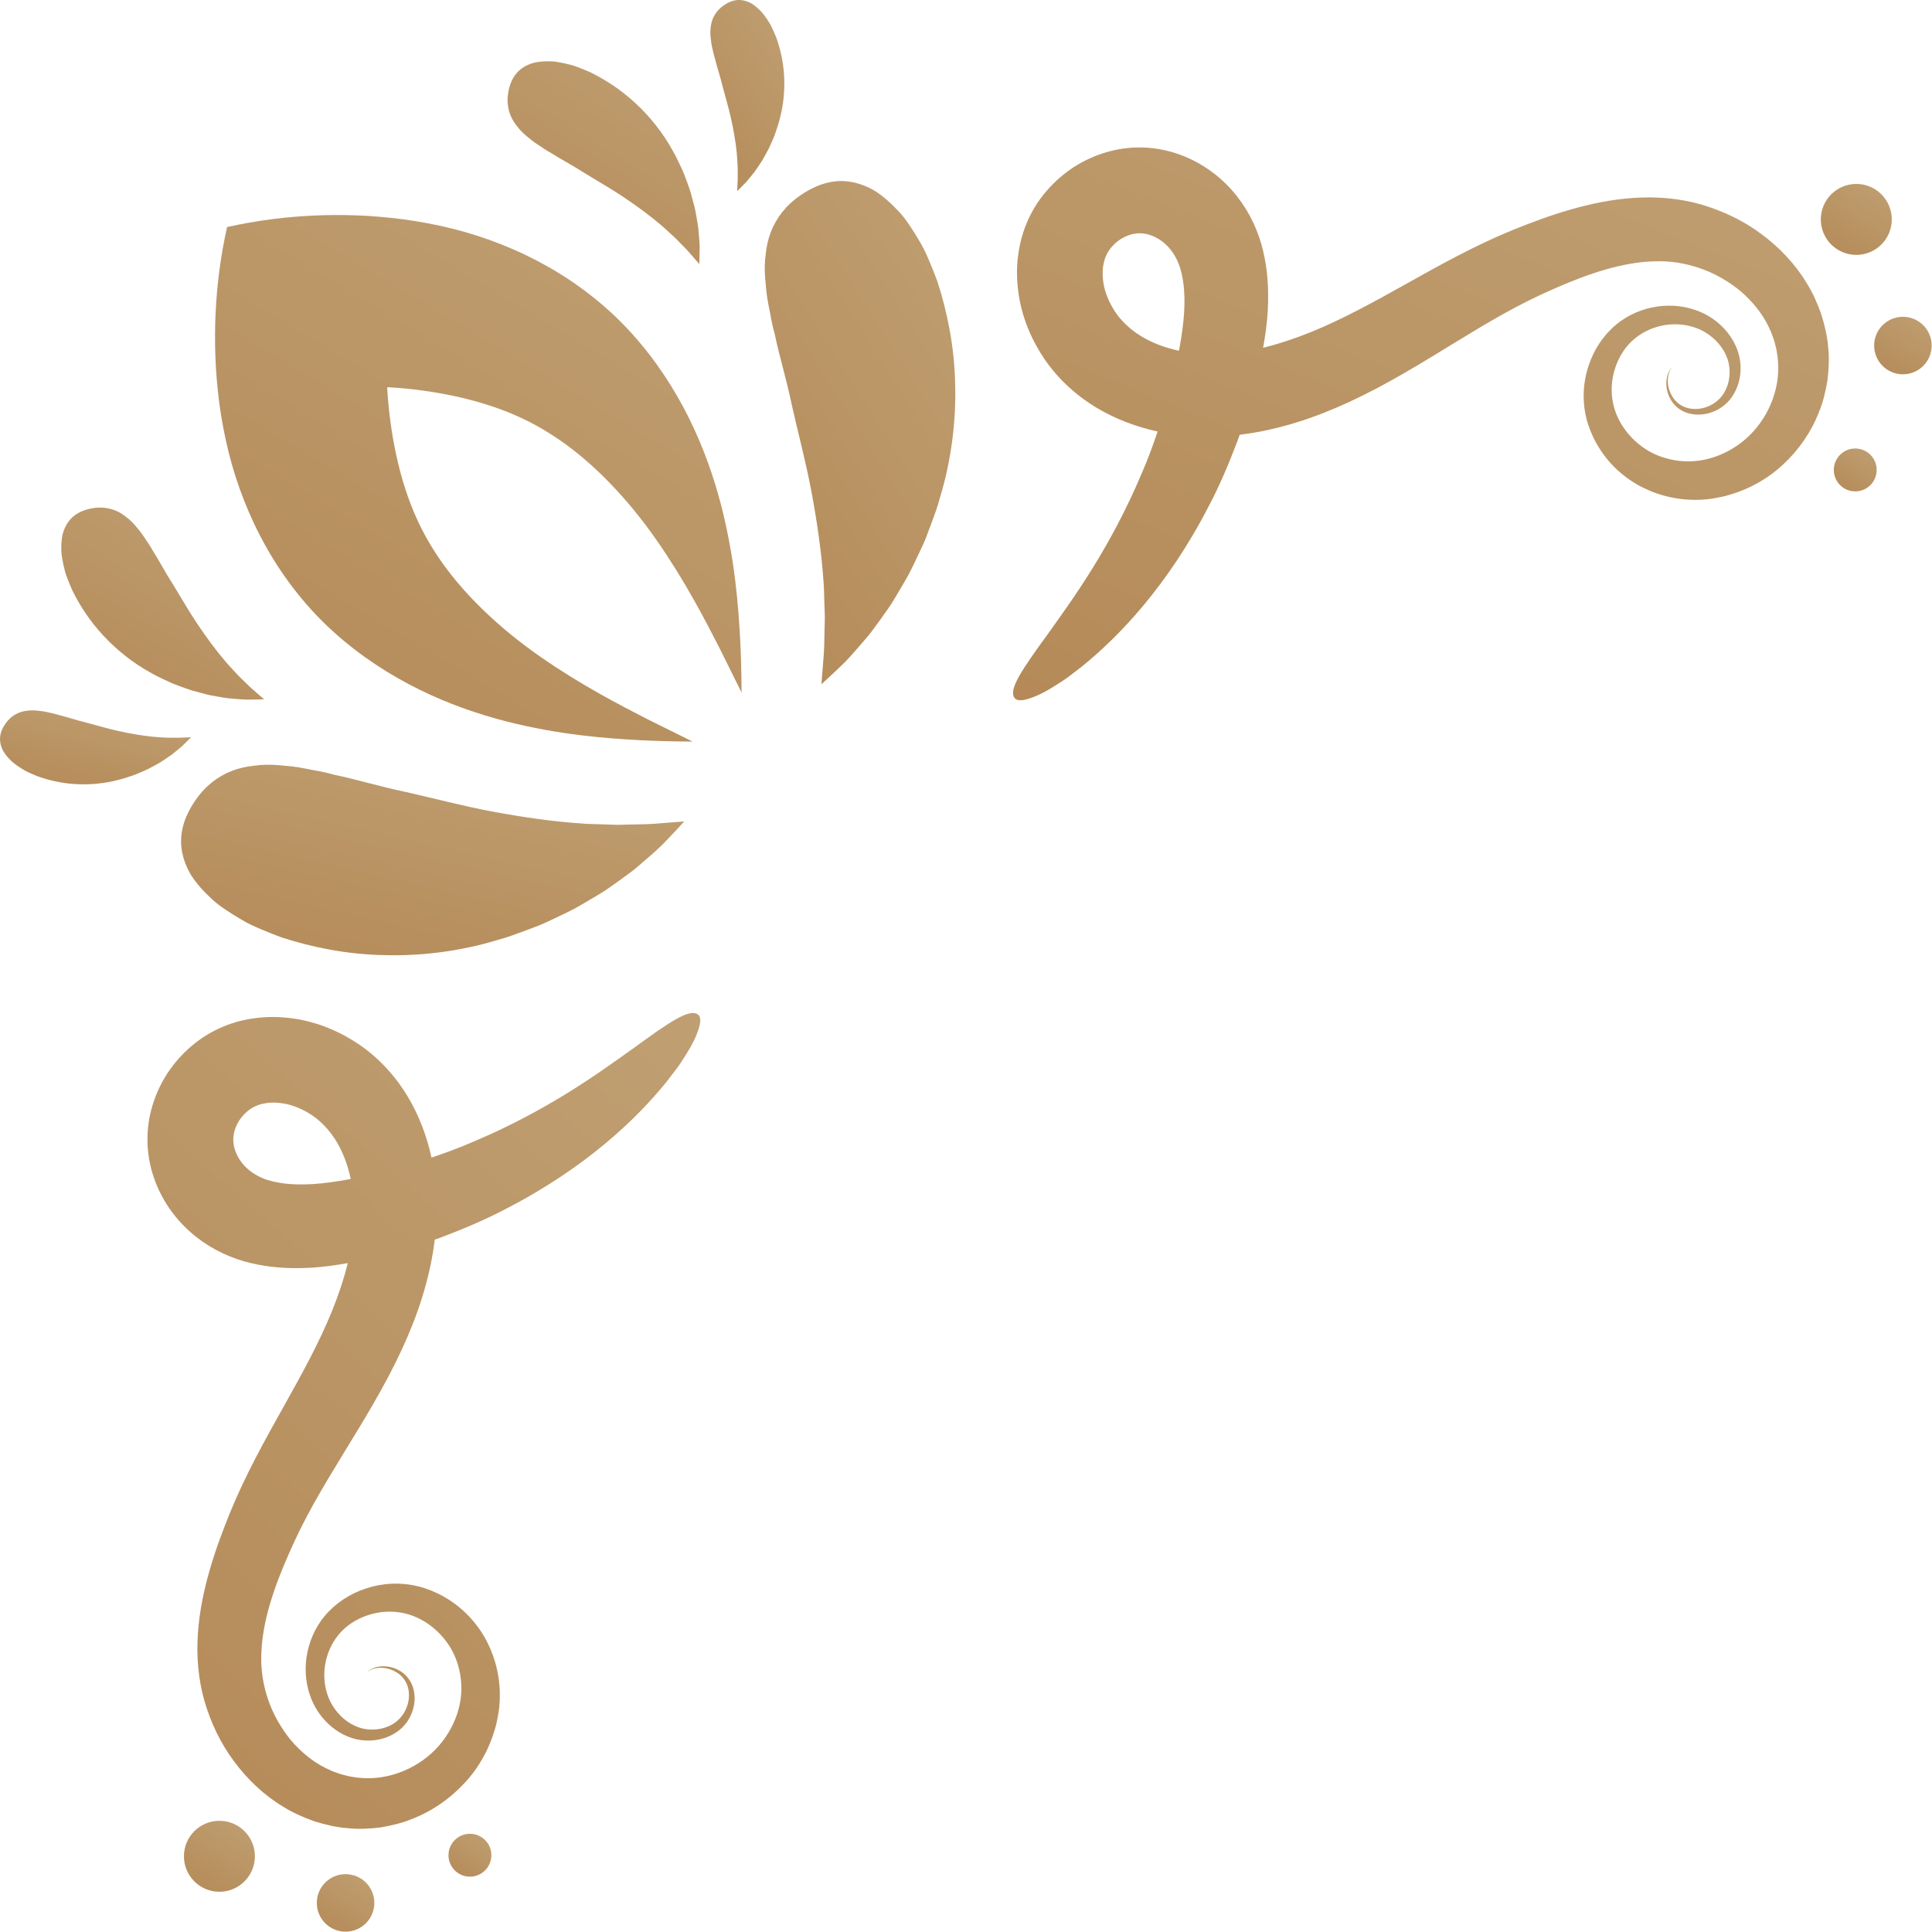 <svg width="647" height="647" viewBox="0 0 647 647" fill="none" xmlns="http://www.w3.org/2000/svg">
<path d="M247.879 214.206C247.269 203.097 246.16 187.358 241.477 169.101C239.089 159.994 235.766 150.252 230.973 140.513C226.186 130.783 219.941 120.988 211.917 112.052C203.946 103.084 193.931 95.194 183.516 89.322C173.064 83.393 162.115 79.235 151.561 76.593C146.001 75.207 140.512 74.181 135.135 73.457C129.771 72.772 124.627 72.311 119.594 72.136C109.545 71.746 100.154 72.273 91.548 73.336C86.038 74.032 80.893 74.962 76.039 76.038C74.963 80.892 74.033 86.037 73.337 91.547C72.273 100.153 71.747 109.544 72.136 119.594C72.311 124.627 72.772 129.771 73.457 135.135C74.181 140.513 75.207 146.001 76.593 151.561C79.234 162.114 83.392 173.064 89.322 183.516C95.195 193.931 103.084 203.945 112.052 211.917C120.988 219.941 130.783 226.186 140.513 230.973C150.252 235.765 159.994 239.088 169.101 241.477C187.359 246.161 203.097 247.269 214.206 247.879C219.768 248.154 224.194 248.247 227.235 248.297C230.275 248.326 231.93 248.342 231.93 248.342C231.93 248.342 226.32 245.559 216.794 240.835C207.417 236.04 194.233 229.201 180.892 219.884C167.616 210.66 154.338 198.477 145.637 184.829C141.241 178.02 138.121 171.129 135.727 163.741C133.347 156.386 131.755 148.729 130.728 141.106C130.225 137.369 129.888 133.66 129.68 130.012C129.675 129.898 129.672 129.783 129.667 129.669C129.781 129.674 129.896 129.677 130.011 129.682C133.659 129.889 137.368 130.226 141.105 130.729C148.728 131.756 156.385 133.347 163.74 135.728C171.128 138.122 178.019 141.241 184.828 145.638C198.476 154.339 210.658 167.617 219.883 180.893C229.2 194.234 236.039 207.418 240.834 216.795C245.559 226.321 248.341 231.931 248.341 231.931C248.341 231.931 248.325 230.276 248.296 227.236C248.246 224.194 248.154 219.768 247.879 214.206Z" fill="url(#paint0_linear_2900_28464)"/>
<path d="M65.364 268.122C61.491 273.821 59.982 279.307 60.902 284.859C61.365 287.617 62.396 290.442 64.052 293.167C65.756 295.797 68.04 298.41 70.855 300.994C72.245 302.329 73.834 303.493 75.548 304.645C77.259 305.805 79.097 306.95 81.054 308.077C82.993 309.256 85.115 310.217 87.346 311.163C89.574 312.117 91.912 313.046 94.35 313.947C104.208 317.118 115.787 319.603 128.545 319.859C140.634 320.214 154.04 318.643 166.606 314.786C169.758 313.994 172.838 312.777 175.858 311.683C177.356 311.115 178.848 310.55 180.331 309.988C181.805 309.439 183.235 308.694 184.656 308.055C187.488 306.708 190.245 305.437 192.867 304.04C195.471 302.549 197.969 301.076 200.348 299.641C202.747 298.279 204.936 296.622 207.029 295.142C209.11 293.622 211.092 292.244 212.885 290.793C216.422 287.755 219.478 285.166 221.873 282.826C226.576 277.972 229.13 275.082 229.13 275.082C229.13 275.082 225.408 275.373 219.093 275.867C216.015 276.102 212.224 276.05 208.17 276.195C207.161 276.246 206.104 276.23 205.01 276.172C203.933 276.134 202.828 276.095 201.697 276.056C199.443 275.944 197.178 275.996 194.78 275.772C185.251 275.153 174.852 273.637 164.761 271.754C154.628 269.866 144.81 267.197 135.806 265.203C126.919 263.348 119.169 260.949 112.083 259.482C110.348 259.009 108.646 258.608 106.974 258.277C105.297 257.956 103.648 257.707 102.112 257.346C100.553 257.035 99.019 256.797 97.51 256.632C95.976 256.492 94.513 256.358 93.125 256.231C90.314 255.994 87.589 256.064 84.963 256.442C82.396 256.729 79.975 257.247 77.631 258.168C72.964 259.991 68.72 263.182 65.364 268.122Z" fill="url(#paint1_linear_2900_28464)"/>
<path d="M80.299 226.728C79.909 226.368 79.526 225.966 79.147 225.535C78.765 225.117 78.374 224.689 77.973 224.25C77.187 223.364 76.335 222.533 75.537 221.552C72.267 217.752 69.015 213.296 66.012 208.82C62.996 204.327 60.389 199.665 57.828 195.556C55.258 191.542 53.309 187.755 51.256 184.558C50.796 183.734 50.321 182.948 49.83 182.199C49.334 181.452 48.822 180.742 48.392 180.034C47.936 179.335 47.461 178.673 46.968 178.046C46.457 177.419 45.969 176.822 45.507 176.254C44.563 175.113 43.535 174.117 42.428 173.271C41.377 172.414 40.293 171.696 39.086 171.156C36.688 170.077 33.932 169.658 30.847 170.215C27.287 170.857 24.675 172.307 22.932 174.692C22.068 175.879 21.388 177.304 20.974 178.926C20.614 180.531 20.473 182.348 20.539 184.353C20.549 185.364 20.697 186.388 20.895 187.454C21.089 188.522 21.335 189.632 21.632 190.779C21.902 191.939 22.322 193.088 22.787 194.272C23.248 195.458 23.759 196.676 24.317 197.921C26.751 202.782 30.074 208.037 34.666 212.915C38.975 217.578 44.491 222.028 50.554 225.322C52.009 226.213 53.597 226.92 55.117 227.651C55.881 228.004 56.641 228.355 57.396 228.705C58.144 229.056 58.948 229.318 59.71 229.616C61.256 230.183 62.746 230.749 64.233 231.219C65.749 231.647 67.219 232.043 68.631 232.407C70.023 232.806 71.449 233.018 72.773 233.259C74.107 233.481 75.353 233.717 76.556 233.857C78.995 234.067 81.089 234.261 82.846 234.3C86.394 234.28 88.417 234.175 88.417 234.175C88.417 234.175 86.94 232.886 84.434 230.7C83.216 229.635 81.843 228.195 80.299 226.728Z" fill="url(#paint2_linear_2900_28464)"/>
<path d="M52.754 255.827C53.681 255.341 54.533 254.741 55.345 254.206C56.153 253.656 56.923 253.159 57.621 252.632C59.001 251.525 60.193 250.583 61.131 249.726C62.977 247.946 63.982 246.882 63.982 246.882C63.982 246.882 62.567 246.945 60.166 247.051C58.996 247.101 57.559 247.033 56.019 247.035C55.636 247.041 55.235 247.022 54.821 246.986C54.413 246.958 53.995 246.929 53.566 246.9C52.713 246.828 51.853 246.819 50.947 246.704C47.341 246.347 43.418 245.639 39.615 244.796C35.797 243.95 32.108 242.812 28.719 241.941C25.373 241.124 22.465 240.115 19.796 239.467C19.144 239.265 18.504 239.092 17.874 238.945C17.242 238.802 16.62 238.686 16.042 238.53C15.455 238.392 14.876 238.282 14.306 238.2C13.726 238.127 13.173 238.058 12.648 237.992C11.585 237.866 10.551 237.858 9.55 237.967C8.573 238.043 7.648 238.209 6.747 238.528C4.955 239.16 3.304 240.315 1.969 242.145C0.427 244.256 -0.215 246.317 0.063 248.434C0.203 249.486 0.558 250.57 1.151 251.625C1.763 252.644 2.596 253.664 3.63 254.68C4.14 255.204 4.727 255.666 5.363 256.124C5.997 256.586 6.68 257.043 7.407 257.496C8.127 257.968 8.92 258.36 9.753 258.747C10.586 259.137 11.46 259.519 12.373 259.893C16.071 261.222 20.43 262.312 25.264 262.573C29.844 262.863 34.948 262.438 39.762 261.137C40.967 260.877 42.151 260.455 43.31 260.079C43.886 259.883 44.458 259.688 45.028 259.494C45.594 259.305 46.146 259.041 46.693 258.816C47.784 258.342 48.846 257.895 49.858 257.399C50.868 256.867 51.834 256.341 52.754 255.827Z" fill="url(#paint3_linear_2900_28464)"/>
<path d="M212.302 350.919C206.321 355.18 199.077 360.441 190.182 365.94C181.299 371.44 170.767 377.179 158.481 382.357C154.079 384.286 149.391 386.013 144.507 387.669C142.958 380.525 140.341 373.546 136.444 367.038C134.429 363.725 132.135 360.638 129.427 357.705C126.709 354.772 123.721 352.181 120.513 349.952C114.066 345.56 106.8 342.42 98.93 341.181C95.006 340.56 90.957 340.402 86.908 340.782L83.876 341.183C82.87 341.352 81.869 341.59 80.872 341.808C79.893 341.998 78.834 342.362 77.815 342.678C76.782 342.991 75.774 343.352 74.802 343.79C66.859 347.039 60.516 352.731 56.069 359.412C51.71 366.161 49.184 374.178 49.395 382.386C49.4 384.431 49.669 386.461 49.986 388.473C50.358 390.414 50.823 392.288 51.444 394.128C52.671 397.798 54.4 401.237 56.49 404.327C60.679 410.524 66.246 415.309 72.335 418.568C75.374 420.206 78.579 421.49 81.796 422.412C84.823 423.269 87.836 423.832 90.779 424.196C100.288 425.305 108.799 424.389 116.446 422.994C116.401 423.183 116.367 423.369 116.321 423.558C115.05 428.655 113.295 433.836 111.189 439.055C106.942 449.506 101.18 460 94.986 471.052C88.829 482.079 82.277 493.734 77.05 506.521C74.556 512.713 72.131 519.098 70.204 525.858C68.254 532.589 66.768 539.686 66.273 547.107C65.752 554.491 66.368 562.282 68.479 569.691C70.632 576.993 73.901 583.896 78.422 589.909C82.893 595.936 88.427 601.222 94.929 605.097C98.12 607.113 101.631 608.609 105.167 609.896C108.776 611.005 112.449 611.928 116.18 612.203C119.885 612.641 123.69 612.422 127.358 611.993C131.009 611.366 134.615 610.552 137.974 609.142C144.766 606.526 150.747 602.319 155.525 597.152C160.351 592.022 163.816 585.755 165.702 579.179C166.241 577.552 166.521 575.868 166.827 574.203C167.171 572.556 167.295 570.815 167.367 569.128C167.49 565.732 167.176 562.362 166.45 559.123C165.738 555.88 164.608 552.777 163.141 549.879C161.641 546.944 159.774 544.275 157.639 541.915C153.38 537.185 147.98 533.725 142.163 531.852C136.333 529.94 130.074 529.912 124.557 531.365C119.006 532.799 113.999 535.657 110.198 539.558C106.358 543.46 103.958 548.391 102.957 553.268C101.926 558.166 102.259 563.129 103.739 567.527C106.663 576.395 114.482 582.486 122.303 582.868C126.154 583.094 129.819 582.057 132.667 580.161C135.557 578.286 137.431 575.42 138.259 572.63C139.114 569.817 139.007 566.977 138.16 564.648C137.3 562.312 135.682 560.575 133.985 559.582C130.538 557.523 127.243 557.867 125.42 558.49C124.489 558.842 123.839 559.221 123.438 559.519C123.042 559.823 122.84 559.978 122.84 559.978C122.84 559.978 123.043 559.85 123.443 559.598C123.84 559.351 124.478 559.044 125.355 558.792C127.075 558.324 130.042 558.268 132.966 560.141C133.683 560.606 134.357 561.203 134.971 561.896C135.556 562.618 136.041 563.44 136.398 564.391C137.098 566.284 137.168 568.592 136.494 570.867C135.824 573.136 134.395 575.374 132.275 576.874C130.148 578.408 127.326 579.27 124.386 579.203C118.511 579.25 112.428 574.749 109.922 568.248C108.687 565.015 108.279 561.309 108.858 557.62C109.448 553.943 110.996 550.295 113.434 547.385C118.239 541.513 127.23 538.408 135.277 540.236C143.33 541.979 150.755 548.776 153.274 557.268C154.618 561.553 154.884 566.216 153.975 570.659C153.053 575.213 150.991 579.538 148.09 583.276C142.293 590.786 132.647 595.579 123.08 595.503C121.885 595.515 120.7 595.374 119.508 595.288L117.71 594.986C117.108 594.91 116.512 594.794 115.931 594.612L114.17 594.157C113.586 593.996 113.025 593.745 112.45 593.551C111.289 593.197 110.2 592.617 109.087 592.117C104.688 589.955 100.76 586.66 97.422 582.787C94.185 578.807 91.518 574.221 89.827 569.284C88.123 564.303 87.32 559.328 87.512 553.986C87.792 543.324 91.617 531.934 96.647 520.537L98.583 516.233C99.248 514.816 99.882 513.467 100.571 512.084C101.926 509.335 103.399 506.595 104.903 503.855C107.958 498.373 111.254 492.899 114.666 487.326C121.455 476.207 128.697 464.635 134.589 451.866C139.832 440.59 144.01 428.222 145.596 415.132C146.156 414.936 146.733 414.752 147.287 414.553C155.133 411.571 162.502 408.48 169.183 404.946C182.631 398.06 193.735 390.419 202.647 382.997C211.577 375.58 218.299 368.364 223.278 362.21C224.505 360.651 225.64 359.172 226.68 357.774C227.716 356.371 228.579 354.972 229.397 353.703C231.02 351.153 232.27 348.936 233.062 346.984C234.706 343.133 234.949 340.737 233.79 339.797C231.011 337.554 224.153 342.286 212.302 350.919ZM116.454 395.001C108.659 396.43 100.998 397.204 94.38 396.221C92.731 395.976 91.146 395.629 89.636 395.178C88.36 394.772 87.116 394.233 85.947 393.573C83.597 392.265 81.588 390.421 80.251 388.34C77.525 384.001 77.336 379.678 80.173 375.143C81.609 373.028 83.644 371.18 85.885 370.306C86.152 370.152 86.442 370.08 86.726 369.993C87.009 369.901 87.266 369.776 87.645 369.722C88.329 369.531 89.055 369.445 89.785 369.331C91.27 369.195 92.852 369.233 94.495 369.474C97.787 369.916 101.283 371.374 104.415 373.43C105.977 374.477 107.418 375.717 108.705 377.059C110.001 378.413 111.277 380.051 112.378 381.788C114.71 385.504 116.418 389.954 117.458 394.799C117.12 394.864 116.793 394.937 116.454 395.001Z" fill="url(#paint4_linear_2900_28464)"/>
<path d="M73.477 609.758C66.914 609.758 61.594 615.078 61.594 621.641C61.594 628.204 66.914 633.524 73.477 633.524C80.04 633.524 85.36 628.204 85.36 621.641C85.36 615.079 80.04 609.758 73.477 609.758Z" fill="url(#paint5_linear_2900_28464)"/>
<path d="M115.725 646.887C121.044 646.887 125.356 642.575 125.356 637.256C125.356 631.937 121.044 627.625 115.725 627.625C110.406 627.625 106.094 631.937 106.094 637.256C106.094 642.575 110.406 646.887 115.725 646.887Z" fill="url(#paint6_linear_2900_28464)"/>
<path d="M157.374 628.467C161.339 628.467 164.553 625.253 164.553 621.288C164.553 617.324 161.339 614.109 157.374 614.109C153.409 614.109 150.195 617.324 150.195 621.288C150.195 625.253 153.409 628.467 157.374 628.467Z" fill="url(#paint7_linear_2900_28464)"/>
<path d="M313.954 94.342C313.052 91.904 312.123 89.566 311.17 87.338C310.225 85.107 309.263 82.985 308.084 81.046C306.957 79.09 305.813 77.252 304.652 75.541C303.5 73.826 302.336 72.237 301.001 70.848C298.417 68.033 295.803 65.749 293.174 64.045C290.45 62.389 287.624 61.358 284.866 60.895C279.314 59.974 273.829 61.484 268.129 65.357C263.189 68.713 259.998 72.957 258.176 77.622C257.255 79.966 256.737 82.387 256.45 84.955C256.072 87.581 256.002 90.306 256.238 93.117C256.365 94.505 256.499 95.968 256.639 97.502C256.804 99.011 257.042 100.545 257.353 102.104C257.713 103.641 257.963 105.289 258.284 106.967C258.615 108.64 259.016 110.342 259.489 112.076C260.956 119.162 263.355 126.912 265.21 135.799C267.204 144.803 269.873 154.621 271.761 164.754C273.644 174.845 275.16 185.244 275.779 194.773C276.002 197.171 275.95 199.436 276.063 201.69C276.102 202.821 276.141 203.926 276.179 205.003C276.238 206.097 276.253 207.154 276.202 208.163C276.057 212.217 276.109 216.008 275.874 219.086C275.38 225.401 275.089 229.123 275.089 229.123C275.089 229.123 277.979 226.569 282.833 221.866C285.173 219.471 287.762 216.415 290.8 212.878C292.251 211.084 293.63 209.102 295.149 207.021C296.629 204.928 298.286 202.739 299.648 200.34C301.083 197.961 302.555 195.463 304.047 192.859C305.444 190.236 306.715 187.479 308.062 184.648C308.702 183.227 309.446 181.798 309.996 180.323C310.558 178.84 311.123 177.348 311.691 175.85C312.786 172.83 314.003 169.75 314.794 166.598C318.651 154.032 320.222 140.626 319.867 128.537C319.61 115.779 317.125 104.2 313.954 94.342Z" fill="url(#paint8_linear_2900_28464)"/>
<path d="M176.26 45.504C176.827 45.967 177.425 46.454 178.051 46.965C178.678 47.458 179.34 47.932 180.039 48.389C180.748 48.818 181.458 49.331 182.204 49.827C182.953 50.318 183.739 50.793 184.563 51.253C187.759 53.307 191.547 55.255 195.561 57.826C199.669 60.387 204.332 62.994 208.825 66.01C213.301 69.012 217.757 72.265 221.557 75.535C222.538 76.332 223.368 77.184 224.255 77.971C224.693 78.372 225.122 78.763 225.54 79.145C225.972 79.525 226.374 79.908 226.734 80.297C228.201 81.841 229.641 83.215 230.709 84.434C232.895 86.94 234.184 88.417 234.184 88.417C234.184 88.417 234.288 86.395 234.309 82.846C234.271 81.089 234.076 78.995 233.866 76.556C233.727 75.353 233.49 74.108 233.268 72.773C233.027 71.449 232.815 70.023 232.416 68.631C232.052 67.219 231.656 65.749 231.228 64.233C230.758 62.746 230.192 61.256 229.625 59.71C229.327 58.948 229.065 58.144 228.714 57.396C228.364 56.64 228.013 55.88 227.66 55.117C226.93 53.597 226.222 52.009 225.331 50.554C222.037 44.49 217.587 38.975 212.924 34.665C208.046 30.073 202.791 26.749 197.93 24.316C196.685 23.758 195.467 23.247 194.281 22.786C193.097 22.321 191.948 21.901 190.788 21.631C189.641 21.335 188.531 21.088 187.463 20.895C186.397 20.697 185.373 20.549 184.362 20.539C182.357 20.473 180.54 20.614 178.935 20.974C177.313 21.387 175.888 22.068 174.701 22.931C172.316 24.674 170.866 27.286 170.223 30.846C169.666 33.931 170.085 36.687 171.164 39.085C171.704 40.292 172.422 41.376 173.279 42.427C174.123 43.532 175.119 44.559 176.26 45.504Z" fill="url(#paint9_linear_2900_28464)"/>
<path d="M258.817 46.694C259.041 46.147 259.305 45.595 259.495 45.029C259.689 44.46 259.884 43.887 260.08 43.311C260.457 42.152 260.879 40.968 261.138 39.763C262.44 34.949 262.864 29.845 262.574 25.265C262.313 20.43 261.222 16.071 259.894 12.374C259.521 11.461 259.139 10.586 258.748 9.754C258.361 8.92 257.969 8.128 257.497 7.407C257.045 6.68 256.587 5.997 256.125 5.363C255.666 4.727 255.204 4.14 254.68 3.63C253.664 2.596 252.644 1.763 251.625 1.151C250.571 0.558 249.486 0.203 248.434 0.063C246.317 -0.215 244.256 0.428 242.145 1.969C240.315 3.305 239.159 4.955 238.528 6.747C238.209 7.648 238.043 8.572 237.967 9.55C237.857 10.551 237.866 11.585 237.991 12.648C238.057 13.173 238.126 13.726 238.199 14.306C238.281 14.876 238.391 15.455 238.529 16.042C238.685 16.62 238.801 17.242 238.944 17.874C239.091 18.504 239.265 19.144 239.467 19.796C240.114 22.464 241.123 25.373 241.94 28.719C242.811 32.108 243.949 35.797 244.795 39.615C245.638 43.418 246.346 47.341 246.703 50.947C246.818 51.853 246.827 52.713 246.899 53.566C246.928 53.994 246.957 54.413 246.985 54.821C247.021 55.235 247.041 55.636 247.034 56.019C247.031 57.558 247.099 58.995 247.049 60.165C246.943 62.566 246.88 63.981 246.88 63.981C246.88 63.981 247.943 62.975 249.723 61.13C250.58 60.192 251.522 59 252.629 57.62C253.156 56.921 253.654 56.152 254.203 55.344C254.737 54.531 255.338 53.68 255.824 52.753C256.338 51.832 256.864 50.866 257.396 49.86C257.896 48.847 258.342 47.785 258.817 46.694Z" fill="url(#paint10_linear_2900_28464)"/>
<path d="M609.904 105.169C608.617 101.633 607.12 98.122 605.105 94.931C601.23 88.429 595.944 82.894 589.917 78.424C583.904 73.903 577.001 70.633 569.699 68.48C562.29 66.369 554.499 65.753 547.115 66.274C539.694 66.768 532.597 68.254 525.866 70.204C519.105 72.131 512.721 74.556 506.528 77.05C493.741 82.277 482.087 88.828 471.059 94.986C460.007 101.181 449.513 106.943 439.062 111.189C433.842 113.294 428.662 115.05 423.565 116.321C423.376 116.367 423.189 116.401 423.001 116.446C424.396 108.799 425.312 100.288 424.203 90.779C423.838 87.836 423.276 84.822 422.419 81.795C421.497 78.577 420.213 75.373 418.575 72.334C415.316 66.245 410.531 60.678 404.334 56.49C401.243 54.4 397.804 52.671 394.134 51.444C392.294 50.823 390.42 50.358 388.479 49.986C386.467 49.67 384.437 49.4 382.392 49.395C374.185 49.184 366.167 51.71 359.418 56.069C352.737 60.517 347.045 66.859 343.796 74.803C343.358 75.775 342.997 76.783 342.684 77.816C342.369 78.835 342.004 79.894 341.814 80.873C341.597 81.87 341.359 82.871 341.189 83.877L340.788 86.909C340.408 90.959 340.567 95.008 341.188 98.931C342.427 106.801 345.567 114.067 349.959 120.514C352.189 123.722 354.78 126.71 357.712 129.428C360.645 132.136 363.732 134.429 367.045 136.445C373.553 140.343 380.533 142.959 387.677 144.508C386.021 149.393 384.294 154.08 382.364 158.482C377.186 170.768 371.448 181.3 365.947 190.183C360.448 199.078 355.186 206.322 350.926 212.303C342.293 224.154 337.561 231.012 339.805 233.792C340.745 234.951 343.141 234.708 346.992 233.064C348.944 232.273 351.161 231.022 353.711 229.399C354.98 228.581 356.379 227.718 357.782 226.682C359.18 225.641 360.659 224.507 362.218 223.28C368.372 218.301 375.588 211.579 383.005 202.649C390.427 193.738 398.069 182.633 404.955 169.185C408.489 162.504 411.58 155.135 414.562 147.289C414.761 146.735 414.945 146.157 415.141 145.597C428.232 144.011 440.599 139.833 451.875 134.59C464.644 128.698 476.216 121.456 487.335 114.667C492.908 111.255 498.382 107.959 503.864 104.904C506.604 103.4 509.344 101.927 512.093 100.572C513.476 99.883 514.825 99.248 516.242 98.584L520.546 96.648C531.944 91.618 543.333 87.793 553.996 87.513C559.338 87.321 564.313 88.125 569.294 89.828C574.231 91.519 578.817 94.186 582.797 97.423C586.67 100.761 589.965 104.689 592.127 109.088C592.626 110.201 593.206 111.29 593.561 112.451C593.755 113.026 594.005 113.587 594.167 114.171L594.622 115.932C594.804 116.514 594.92 117.109 594.996 117.711L595.298 119.508C595.383 120.7 595.525 121.885 595.513 123.08C595.589 132.647 590.796 142.293 583.286 148.09C579.548 150.991 575.223 153.053 570.669 153.975C566.226 154.883 561.563 154.618 557.278 153.274C548.786 150.755 541.989 143.33 540.246 135.277C538.418 127.23 541.523 118.239 547.395 113.434C550.306 110.995 553.953 109.447 557.63 108.858C561.319 108.28 565.025 108.687 568.258 109.922C574.759 112.428 579.26 118.511 579.213 124.386C579.28 127.326 578.417 130.149 576.884 132.275C575.384 134.395 573.145 135.824 570.876 136.494C568.601 137.168 566.293 137.098 564.4 136.398C563.449 136.041 562.627 135.556 561.905 134.971C561.212 134.356 560.616 133.682 560.15 132.966C558.277 130.043 558.333 127.075 558.801 125.355C559.053 124.478 559.36 123.84 559.607 123.443C559.858 123.044 559.987 122.84 559.987 122.84C559.987 122.84 559.832 123.042 559.528 123.438C559.23 123.839 558.851 124.49 558.499 125.42C557.877 127.243 557.532 130.538 559.591 133.985C560.583 135.682 562.321 137.3 564.657 138.16C566.985 139.007 569.826 139.115 572.638 138.259C575.427 137.431 578.294 135.556 580.169 132.667C582.065 129.819 583.102 126.154 582.876 122.303C582.494 114.482 576.402 106.662 567.534 103.739C563.136 102.258 558.173 101.926 553.275 102.957C548.398 103.957 543.467 106.358 539.565 110.198C535.665 114 532.806 119.006 531.373 124.557C529.92 130.074 529.948 136.333 531.86 142.163C533.733 147.98 537.192 153.38 541.923 157.639C544.283 159.774 546.952 161.642 549.887 163.141C552.785 164.608 555.887 165.737 559.131 166.45C562.369 167.176 565.739 167.491 569.136 167.367C570.823 167.295 572.564 167.171 574.211 166.827C575.876 166.521 577.56 166.241 579.187 165.702C585.763 163.816 592.03 160.351 597.16 155.525C602.327 150.747 606.535 144.766 609.15 137.974C610.56 134.615 611.374 131.009 612.001 127.357C612.43 123.69 612.649 119.884 612.211 116.179C611.935 112.451 611.012 108.778 609.904 105.169ZM395.009 116.455C394.945 116.794 394.871 117.121 394.806 117.458C389.961 116.417 385.511 114.71 381.795 112.378C380.058 111.277 378.42 110.001 377.066 108.705C375.724 107.418 374.484 105.977 373.437 104.414C371.381 101.282 369.923 97.785 369.481 94.493C369.241 92.85 369.202 91.269 369.338 89.784C369.452 89.054 369.538 88.328 369.729 87.644C369.784 87.265 369.909 87.008 370 86.725C370.087 86.441 370.159 86.151 370.313 85.884C371.187 83.643 373.035 81.608 375.15 80.172C379.685 77.335 384.009 77.524 388.347 80.25C390.427 81.588 392.272 83.596 393.579 85.946C394.239 87.115 394.778 88.359 395.184 89.635C395.636 91.145 395.982 92.73 396.227 94.379C397.212 100.998 396.438 108.66 395.009 116.455Z" fill="url(#paint11_linear_2900_28464)"/>
<path d="M633.532 73.477C633.532 66.914 628.212 61.594 621.649 61.594C615.086 61.594 609.766 66.914 609.766 73.477C609.766 80.04 615.086 85.36 621.649 85.36C628.211 85.36 633.532 80.04 633.532 73.477Z" fill="url(#paint12_linear_2900_28464)"/>
<path d="M637.256 106.086C631.937 106.086 627.625 110.398 627.625 115.717C627.625 121.036 631.937 125.349 637.256 125.349C642.575 125.349 646.888 121.037 646.888 115.717C646.888 110.397 642.575 106.086 637.256 106.086Z" fill="url(#paint13_linear_2900_28464)"/>
<path d="M621.295 164.551C625.259 164.551 628.473 161.338 628.473 157.373C628.473 153.409 625.259 150.195 621.295 150.195C617.331 150.195 614.117 153.409 614.117 157.373C614.117 161.338 617.331 164.551 621.295 164.551Z" fill="url(#paint14_linear_2900_28464)"/>
<defs>
<linearGradient id="paint0_linear_2900_28464" x1="266.226" y1="-72.464" x2="28.936" y2="324.56" gradientUnits="userSpaceOnUse">
<stop stop-color="#C5AB81"/>
<stop offset="1" stop-color="#B1824E"/>
</linearGradient>
<linearGradient id="paint1_linear_2900_28464" x1="246.22" y1="203.81" x2="204.23" y2="389.309" gradientUnits="userSpaceOnUse">
<stop stop-color="#C5AB81"/>
<stop offset="1" stop-color="#B1824E"/>
</linearGradient>
<linearGradient id="paint2_linear_2900_28464" x1="95.303" y1="117.262" x2="11.009" y2="266.11" gradientUnits="userSpaceOnUse">
<stop stop-color="#C5AB81"/>
<stop offset="1" stop-color="#B1824E"/>
</linearGradient>
<linearGradient id="paint3_linear_2900_28464" x1="70.472" y1="217.597" x2="53.849" y2="289.441" gradientUnits="userSpaceOnUse">
<stop stop-color="#C5AB81"/>
<stop offset="1" stop-color="#B1824E"/>
</linearGradient>
<linearGradient id="paint4_linear_2900_28464" x1="253.285" y1="115.407" x2="-160.87" y2="584.968" gradientUnits="userSpaceOnUse">
<stop stop-color="#C5AB81"/>
<stop offset="1" stop-color="#B1824E"/>
</linearGradient>
<linearGradient id="paint5_linear_2900_28464" x1="87.77" y1="590.286" x2="55.789" y2="643.797" gradientUnits="userSpaceOnUse">
<stop stop-color="#C5AB81"/>
<stop offset="1" stop-color="#B1824E"/>
</linearGradient>
<linearGradient id="paint6_linear_2900_28464" x1="127.309" y1="611.843" x2="101.389" y2="655.213" gradientUnits="userSpaceOnUse">
<stop stop-color="#C5AB81"/>
<stop offset="1" stop-color="#B1824E"/>
</linearGradient>
<linearGradient id="paint7_linear_2900_28464" x1="166.01" y1="602.346" x2="146.688" y2="634.674" gradientUnits="userSpaceOnUse">
<stop stop-color="#C5AB81"/>
<stop offset="1" stop-color="#B1824E"/>
</linearGradient>
<linearGradient id="paint8_linear_2900_28464" x1="326.388" y1="-77.413" x2="93.596" y2="70.108" gradientUnits="userSpaceOnUse">
<stop stop-color="#C5AB81"/>
<stop offset="1" stop-color="#B1824E"/>
</linearGradient>
<linearGradient id="paint9_linear_2900_28464" x1="240.834" y1="-35.102" x2="147.217" y2="113.319" gradientUnits="userSpaceOnUse">
<stop stop-color="#C5AB81"/>
<stop offset="1" stop-color="#B1824E"/>
</linearGradient>
<linearGradient id="paint10_linear_2900_28464" x1="265.174" y1="-52.42" x2="175.96" y2="5.371" gradientUnits="userSpaceOnUse">
<stop stop-color="#C5AB81"/>
<stop offset="1" stop-color="#B1824E"/>
</linearGradient>
<linearGradient id="paint11_linear_2900_28464" x1="640.16" y1="-102.294" x2="443.331" y2="383.708" gradientUnits="userSpaceOnUse">
<stop stop-color="#C5AB81"/>
<stop offset="1" stop-color="#B1824E"/>
</linearGradient>
<linearGradient id="paint12_linear_2900_28464" x1="635.942" y1="42.122" x2="603.961" y2="95.632" gradientUnits="userSpaceOnUse">
<stop stop-color="#C5AB81"/>
<stop offset="1" stop-color="#B1824E"/>
</linearGradient>
<linearGradient id="paint13_linear_2900_28464" x1="648.842" y1="90.304" x2="622.92" y2="133.675" gradientUnits="userSpaceOnUse">
<stop stop-color="#C5AB81"/>
<stop offset="1" stop-color="#B1824E"/>
</linearGradient>
<linearGradient id="paint14_linear_2900_28464" x1="629.929" y1="138.433" x2="610.611" y2="170.757" gradientUnits="userSpaceOnUse">
<stop stop-color="#C5AB81"/>
<stop offset="1" stop-color="#B1824E"/>
</linearGradient>
</defs>
</svg>
